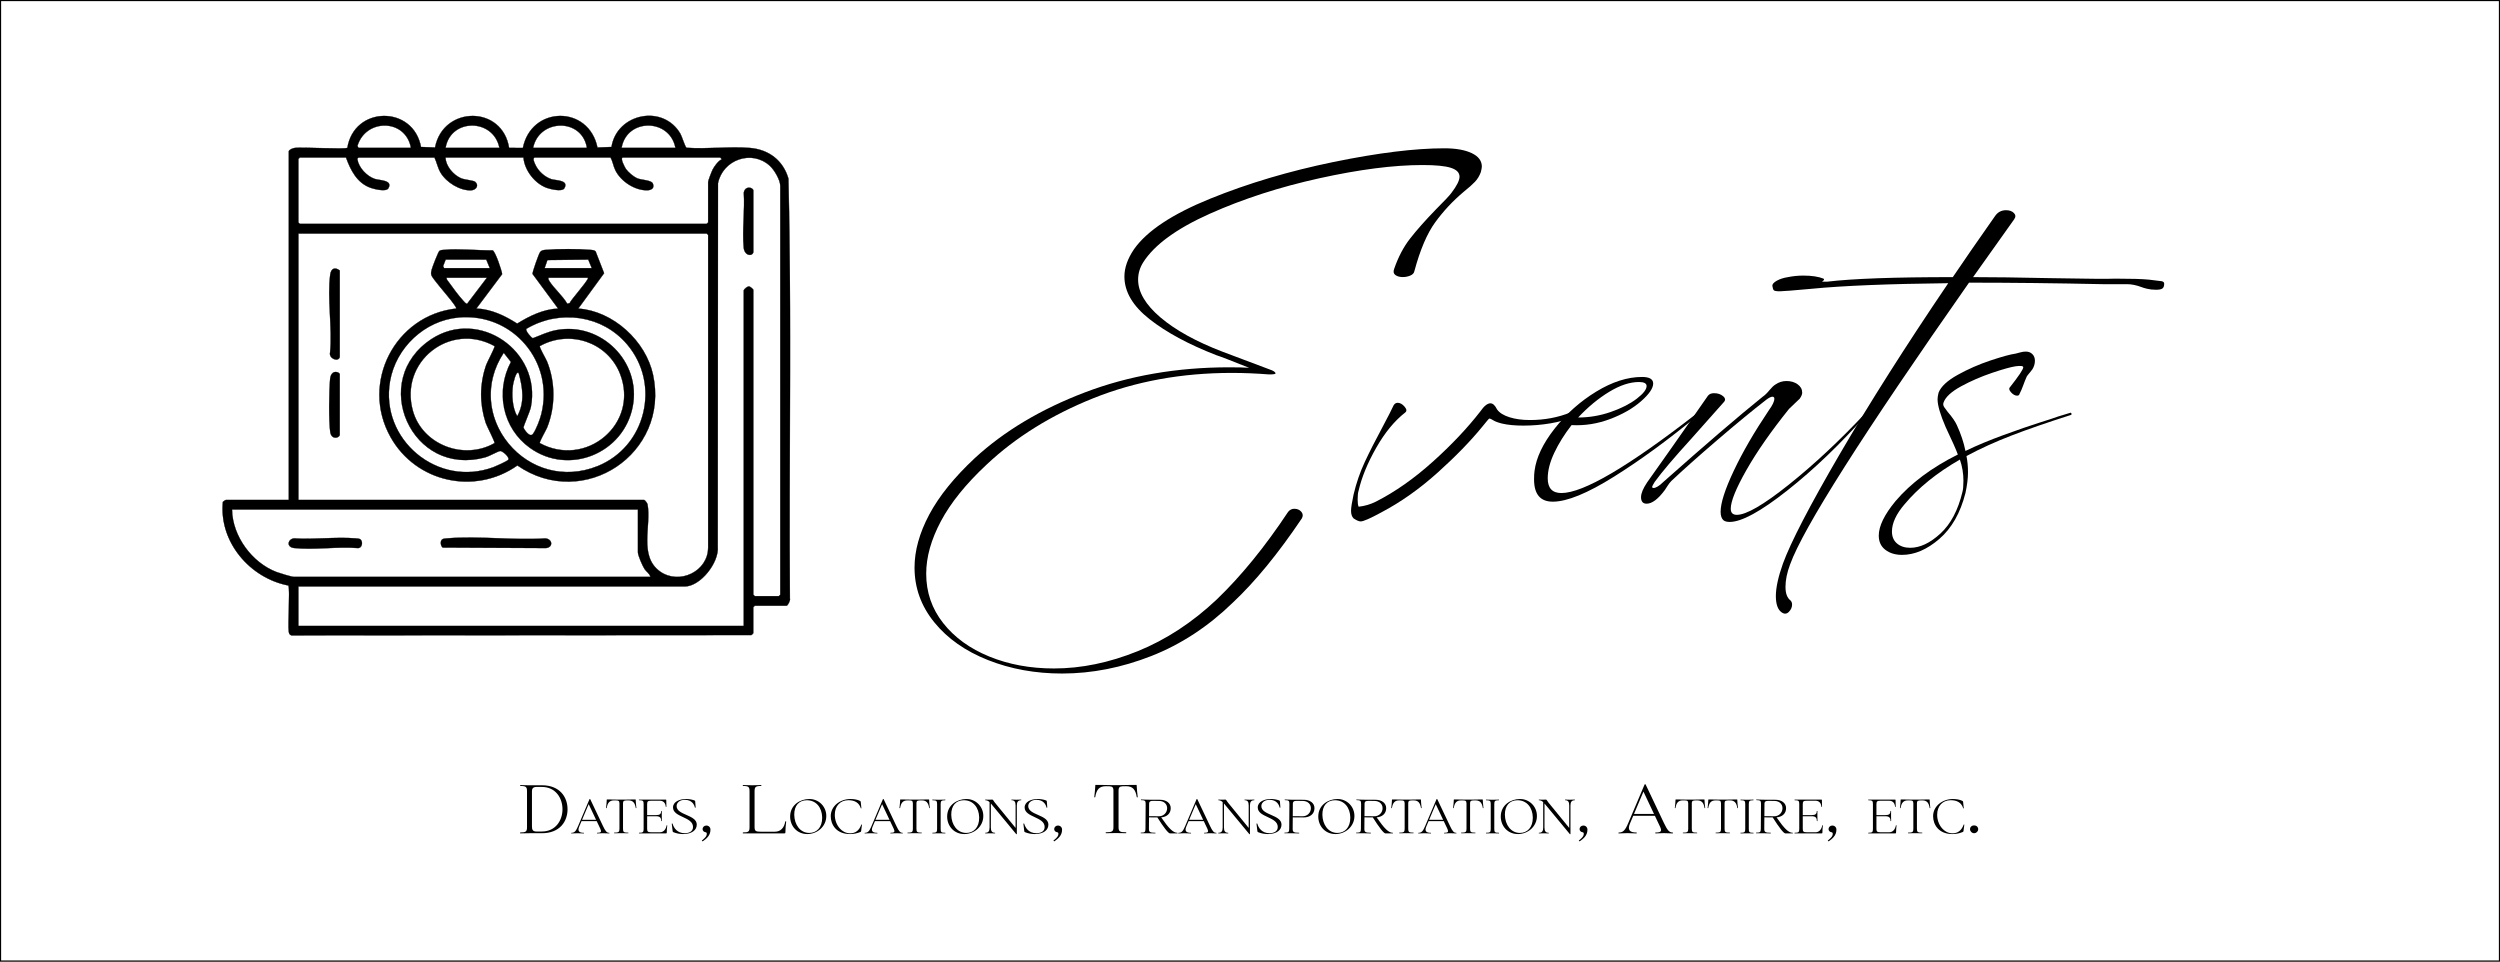 <?xml version="1.0" encoding="UTF-8"?>
<svg xmlns="http://www.w3.org/2000/svg" id="Layer_2" data-name="Layer 2" viewBox="0 0 2224.48 855.62">
  <rect x="0" y="0" width="2224.48" height="855.62" fill="#808080" stroke="none"/>
  <defs>
    <style>
      .cls-1 {
        fill: #fff;
      }
    </style>
  </defs>
  <g id="Layer_1-2" data-name="Layer 1">
    <g>
      <g>
        <rect class="cls-1" x=".5" y=".5" width="2223.48" height="854.62"></rect>
        <path d="M2224.48,855.62H0V0h2224.48v855.62ZM1,854.62h2222.48V1H1v853.62Z"></path>
      </g>
      <g>
        <g>
          <path d="M256.95,134.59c.46-1.6,3.91-2.82,5.54-3.01,6.59-.78,44.81,1.45,46.58-.07,6.09-37.39,58.63-37.94,65.53-.75l12.48.46c7.21-37.29,60-37.64,65.88.34l12.28.09c7.55-37.66,58.67-38.19,66.36-.42l12.49-.46c4.81-30.01,46.09-38.28,61.33-11.74,1.44,2.51,4.24,12.03,5.52,12.46,18.33,1.3,38.21-1.35,56.35.13,16.73,1.37,29.64,11.17,34.27,27.35,2.95,124.3.37,249.14,1.3,373.64.62,1.54-1.94,6.38-3.04,6.38h-28.24l-1.28,1.28v23.11c0,.15-1.32,1.51-1.72,1.7l-409.33.27c-1.87-.64-2.12-1.89-2.35-3.64-.84-6.29,1.29-38.42-.34-40.74-34.26-6.55-61.77-38.89-58.25-74.41.23-.38,2.33-1.71,2.57-1.71h56.06V134.59ZM365.64,131.6c-4.43-25.9-40.14-26.5-47.59-1.77l.95,1.77h46.64ZM444.38,131.6c-5.2-26.24-43.19-26.83-47.93,0h47.93ZM522.26,131.6c-4.43-26.87-42.44-26.09-47.93,0h47.93ZM600.99,131.6c-4.98-26.31-43.12-26.78-47.93,0h47.93ZM386.61,140.16h-67.61c-.7.68-1.13.68-.94,1.77,1.21,7.29,8.39,14.85,15.33,17.22,4.12,1.41,16.55.95,12.15,8.41-1.99,3.39-12.72.64-15.82-.46-12.11-4.32-17.75-15.69-21.85-26.94h-41.08l-1.28,1.28v56.48l1.28,1.28h362.02l1.28-1.28v-35.94c0-1.34,3.22-9.59,4.12-11.28,1.56-2.92,4.88-7.56,7.86-8.85.23-.32-1.13-1.69-1.28-1.69h-86.44c-3.05,0,1.65,8.83,2.62,10.22,1.89,2.7,6.76,6.86,9.79,8.19,3.98,1.75,12.74,1.54,14.13,4.73,1.8,4.11-1.38,6-5.15,6.03-11.21.09-23.45-8.07-28.28-18.01-1.8-3.71-2.18-7.71-4.24-11.16h-67.61c-1.91,1.03-.09,4.49.66,6.19,2.51,5.73,8.33,11.11,14.33,13.06,3.9,1.26,15.95.68,11.55,8.15-1.97,3.35-12.76.67-15.82-.46-10.58-3.92-19.64-15.65-20.56-26.94h-69.32c.11,7.59,7.04,15.47,13.69,18.4,3.55,1.56,11.28,1.8,12.88,3.37,3.33,3.27.54,7.23-3.88,7.41-10.12.39-22.12-7.23-27.14-15.75-2.66-4.52-3.22-8.9-5.4-13.43ZM661.76,556.95v-298.26c0-1.34,3.11-3.88,4.73-3.83,1.09.03,3.83,2.59,3.83,2.98v271.3l1.28,1.28h21.4l1.28-1.28V165.4c0-5.29-5.42-14.39-9.4-17.98-16.13-14.52-41.75-5.29-46.02,15.62l-.22,323.29c1.38,14.16-15.34,35.53-29.52,35.53h-343.62v35.09h396.25ZM265.51,444.83h307.67c.56,0,2.76,2.75,2.98,3.87,3.59,18.76-8.02,46.17,11.2,59.84,17.06,12.13,42.74-.08,42.74-21.34V209.05l-1.28-1.28h-363.3v237.06ZM567.62,453.39H206.46c.31,23.52,17.95,47.45,39.78,55.65,2.6.98,13.33,4.26,15.42,4.26h317.08c-.66-3-3.58-4.46-5.3-7.11s-5.82-11.95-5.82-14.72v-38.08Z"></path>
          <path d="M259.26,565.46h-.04c-1.89-.66-2.19-1.91-2.43-3.75-.36-2.74-.17-10.3.04-18.3.25-9.8.54-20.89-.33-22.34-8.43-1.62-16.51-4.78-24.04-9.4-7.38-4.53-13.87-10.24-19.27-16.98-11.34-14.12-16.66-31.22-14.98-48.15l.02-.05c.25-.41,2.39-1.77,2.67-1.77h55.93V134.56c.48-1.66,3.93-2.9,5.65-3.1,2.9-.34,11.81-.11,21.23.14,11.28.3,24.05.63,25.25-.15,1.44-8.75,5.54-16.06,11.87-21.15,5.72-4.59,13.07-7.17,20.7-7.25.13,0,.26,0,.39,0,7.49,0,14.75,2.4,20.47,6.79,6.43,4.93,10.69,12.12,12.32,20.81l12.28.45c3.81-19.44,19.47-28.05,33.56-28.05.22,0,.43,0,.64,0,7.56.14,14.79,2.74,20.36,7.31,6.17,5.06,10.16,12.35,11.53,21.08l12.07.09c1.8-8.85,6.15-16.22,12.59-21.31,5.85-4.62,13.26-7.18,20.87-7.19h.05c7.51,0,14.82,2.49,20.57,7.01,6.36,5,10.67,12.28,12.49,21.06l12.28-.46c2.27-13.88,12.95-24.54,27.24-27.15,6.59-1.21,13.19-.54,19.1,1.92,6.38,2.66,11.64,7.34,15.21,13.56.59,1.02,1.38,3.15,2.22,5.41,1.12,2.99,2.5,6.71,3.21,6.99,8.96.63,18.44.32,27.6.02,9.57-.32,19.46-.64,28.73.11,8.32.68,15.83,3.5,21.74,8.15,6.01,4.74,10.39,11.41,12.64,19.29v.03c1.81,76.11,1.54,153.7,1.28,228.74-.17,47.5-.34,96.62.02,144.88.43,1.14-.68,3.74-1.66,5.19-.41.61-1.01,1.34-1.5,1.34h-28.19l-1.21,1.21v23.06c0,.25-1.42,1.64-1.8,1.81h-.05s-409.33.28-409.33.28ZM198.45,446.59c-3.37,34.16,22.71,67.46,58.15,74.24h.05s.03.05.03.05c.94,1.34.67,12.12.4,22.54-.21,7.99-.4,15.54-.04,18.26.24,1.79.51,2.93,2.25,3.53l409.28-.27c.39-.21,1.56-1.41,1.63-1.6v-23.13s1.35-1.36,1.35-1.36h28.29c.29,0,.77-.46,1.29-1.23,1.08-1.59,2.01-4.03,1.63-4.97v-.05c-.37-48.27-.2-97.4-.03-144.91.26-75.03.53-152.61-1.27-228.71-4.49-15.68-17.26-25.86-34.16-27.24-9.26-.75-19.15-.43-28.71-.11-9.18.3-18.67.62-27.65-.02h-.03c-.76-.26-1.83-3-3.38-7.15-.84-2.25-1.63-4.37-2.2-5.37-8.27-14.4-23.01-17.38-34.04-15.35-14.22,2.6-24.84,13.22-27.06,27.05l-.02.1-12.7.47-.02-.1c-4.21-20.65-20.31-27.98-32.84-27.98h-.05c-13.71.02-29.3,8.81-33.23,28.4l-.02.1h-.1s-12.39-.09-12.39-.09l-.02-.1c-3.18-20.5-19.04-28.05-31.67-28.29-.21,0-.43,0-.64,0-14.01,0-29.59,8.58-33.33,27.96l-.02.11-12.69-.46-.02-.1c-3.53-19.03-18.84-27.49-32.58-27.49-.12,0-.25,0-.37,0-13.83.15-29.2,8.94-32.34,28.24v.04s-.04.03-.04.03c-1.03.88-12.89.57-25.45.24-9.42-.25-18.31-.48-21.19-.14-1.61.19-4.98,1.39-5.43,2.91v310.35h-56.18c-.21.03-2.17,1.25-2.45,1.63ZM661.88,557.07h-396.5v-35.34h343.74c5.93,0,12.79-3.81,18.82-10.46,7.13-7.86,11.28-17.65,10.57-24.94l.22-323.3c2.07-10.13,9.2-18.11,19.08-21.36,9.57-3.15,19.72-1.04,27.15,5.65,3.8,3.42,9.45,12.52,9.45,18.07v363.78l-1.36,1.36h-21.5l-1.36-1.36v-271.35c-.05-.34-2.65-2.82-3.7-2.85-.97-.02-2.48.92-3.46,1.87-.73.71-1.15,1.38-1.15,1.84v298.38ZM265.63,556.82h396v-298.13c0-.72.77-1.58,1.22-2.02,1-.97,2.54-1.94,3.59-1.94.02,0,.03,0,.05,0,1.08.03,3.95,2.6,3.95,3.1v271.25l1.21,1.21h21.29l1.21-1.21V165.4c0-5.1-5.15-14.1-9.36-17.89-7.36-6.63-17.42-8.72-26.91-5.6-9.79,3.23-16.86,11.13-18.91,21.15l-.21,323.26c.72,7.34-3.46,17.21-10.64,25.12-6.08,6.7-13,10.54-19,10.54h-343.49v34.84ZM602.58,513.47c-5.45,0-10.79-1.62-15.3-4.83-12.96-9.22-11.97-24.59-11-39.46.48-7.36.93-14.31-.25-20.46-.22-1.14-2.44-3.77-2.85-3.77h-307.8v-237.32h363.48l1.36,1.36v278.2c0,9.74-5.42,18.35-14.51,23.04-4.19,2.16-8.7,3.24-13.13,3.24ZM265.63,444.71h307.55c.66,0,2.89,2.86,3.1,3.97,1.18,6.18.73,13.14.25,20.52-.96,14.8-1.95,30.1,10.9,39.24,8.1,5.76,18.89,6.36,28.17,1.57,9-4.64,14.37-13.17,14.37-22.81V209.1l-1.21-1.21h-363.12v236.82ZM578.9,513.42h-317.24c-2.12,0-12.92-3.31-15.47-4.27-10.66-4-20.61-11.86-28.01-22.12-7.49-10.38-11.7-22.33-11.84-33.64v-.13s361.41,0,361.41,0v38.21c0,2.74,4.07,12,5.8,14.65.66,1.01,1.5,1.85,2.31,2.66,1.34,1.34,2.6,2.6,3.01,4.49l.03.15ZM206.58,453.52c.37,23.23,17.41,47.03,39.69,55.41,2.53.95,13.29,4.25,15.38,4.25h316.93c-.44-1.73-1.64-2.94-2.91-4.21-.82-.82-1.67-1.67-2.34-2.7-1.74-2.67-5.84-12.01-5.84-14.79v-37.96H206.58ZM628.86,199.33h-362.12l-1.36-1.36v-56.59l1.36-1.36h41.22l.03.08c3.95,10.85,9.62,22.53,21.77,26.86,3.52,1.26,13.78,3.72,15.67.52.92-1.56,1.14-2.88.66-3.91-1.06-2.26-5.37-2.96-8.83-3.52-1.51-.24-2.94-.47-3.91-.8-7.33-2.5-14.25-10.27-15.41-17.32-.15-.93.12-1.15.57-1.52.12-.1.26-.21.41-.36l.04-.04h67.74l.03.07c.94,1.97,1.6,3.93,2.23,5.84.82,2.47,1.67,5.03,3.17,7.58,5.17,8.79,16.82,15.7,26.29,15.71.25,0,.49,0,.74-.01,2.33-.09,4.35-1.3,5.01-3.01.54-1.4.11-2.89-1.21-4.18-.84-.82-3.47-1.28-6.25-1.76-2.43-.42-4.94-.86-6.59-1.59-6.53-2.88-13.66-10.77-13.77-18.51v-.13s69.56,0,69.56,0v.12c.91,11.13,9.91,22.91,20.49,26.83,2.89,1.07,13.72,3.81,15.67.51.94-1.6,1.17-2.94.68-3.97-1.05-2.2-5.21-2.82-8.54-3.31-1.4-.21-2.73-.4-3.62-.69-5.94-1.93-11.87-7.32-14.41-13.12-.07-.16-.15-.34-.24-.53-.82-1.81-2.19-4.83-.36-5.82h.06s67.68-.01,67.68-.01l.04.06c1.14,1.91,1.78,4.03,2.41,6.08.51,1.68,1.04,3.43,1.84,5.09,4.9,10.09,17.17,17.94,27.98,17.94.06,0,.12,0,.18,0,2.39-.02,4.24-.76,5.06-2.03.65-1.01.65-2.3-.03-3.83-.85-1.94-4.59-2.6-8.22-3.24-2.24-.4-4.35-.77-5.85-1.43-2.91-1.28-7.88-5.43-9.84-8.23-.68-.97-4.51-7.91-3.48-9.87.19-.36.51-.54.97-.54h86.44c.22,0,1.09.92,1.34,1.41.11.21.12.37.04.48l-.02.03h-.03c-2.96,1.29-6.28,5.97-7.8,8.81-.88,1.64-4.11,9.9-4.11,11.22v36l-1.36,1.36ZM266.84,199.08h361.91l1.21-1.21v-35.89c0-1.36,3.2-9.58,4.14-11.34,1.52-2.85,4.87-7.55,7.87-8.89,0-.01,0-.04-.01-.07-.13-.45-1.05-1.35-1.2-1.41h-86.41c-.36,0-.6.14-.74.41-.93,1.78,2.65,8.44,3.47,9.62,1.94,2.77,6.85,6.88,9.73,8.14,1.47.65,3.57,1.02,5.8,1.41,3.69.65,7.5,1.32,8.4,3.39.71,1.62.71,2.98,0,4.07-.87,1.34-2.79,2.12-5.27,2.14-.06,0-.12,0-.18,0-10.91,0-23.26-7.91-28.21-18.08-.82-1.68-1.35-3.43-1.86-5.12-.64-2.11-1.24-4.1-2.34-5.97h-67.51c-1.58.9-.28,3.76.5,5.48.09.19.17.37.24.54,2.51,5.74,8.38,11.08,14.26,12.99.87.28,2.19.48,3.58.68,3.39.5,7.62,1.12,8.73,3.45.53,1.11.3,2.52-.69,4.2-2.17,3.69-13.9.36-15.97-.4-10.63-3.94-19.67-15.75-20.63-26.93h-69.08c.19,7.6,7.19,15.33,13.61,18.16,1.62.71,4.12,1.15,6.53,1.57,2.83.49,5.49.96,6.39,1.83,1.39,1.37,1.84,2.95,1.26,4.45-.7,1.8-2.8,3.08-5.23,3.17-9.67.37-21.9-6.72-27.25-15.81-1.51-2.57-2.37-5.15-3.19-7.63-.62-1.87-1.26-3.81-2.18-5.74h-67.48c-.14.13-.27.24-.39.34-.43.36-.61.5-.48,1.29,1.15,6.97,7.99,14.65,15.25,17.12.94.32,2.36.55,3.87.79,3.52.57,7.9,1.27,9.02,3.66.52,1.11.3,2.5-.67,4.14-2.12,3.6-13.31.54-15.97-.41-12.21-4.36-17.92-16.05-21.89-26.93h-40.94l-1.21,1.21v56.38l1.21,1.21ZM601.15,131.72h-48.23l.03-.15c1.12-6.24,4.15-11.42,8.75-14.99,4.15-3.21,9.47-5,15-5.02.04,0,.08,0,.12,0,10.23,0,21.68,6.17,24.3,20.01l.03.15ZM553.22,131.47h47.63c-2.65-13.59-13.94-19.66-24.03-19.66-.04,0-.08,0-.12,0-9.18.04-20.81,5.22-23.47,19.66ZM522.41,131.72h-48.23l.03-.15c1.33-6.29,4.63-11.52,9.57-15.11,4.47-3.25,10.06-4.96,15.73-4.84,9.07.2,20.5,5.55,22.87,19.96l.02.15ZM474.49,131.47h47.62c-2.4-14.15-13.67-19.41-22.61-19.6-.19,0-.38,0-.57,0-10.17,0-21.51,6.01-24.45,19.61ZM444.53,131.72h-48.23l.03-.15c1.1-6.22,4.08-11.38,8.62-14.94,4.09-3.21,9.36-5,14.84-5.06.09,0,.18,0,.26,0,10.24,0,21.7,6.16,24.44,20l.03.15ZM396.6,131.47h47.62c-2.77-13.6-14.07-19.65-24.17-19.65-.09,0-.17,0-.26,0-9.08.09-20.59,5.3-23.2,19.65ZM365.79,131.72h-46.87l-1.01-1.88.02-.05c4.03-13.39,15.91-18.77,25.9-18.15,5.29.33,10.11,2.21,13.96,5.46,4.2,3.54,6.95,8.55,7.97,14.48l.03.15ZM319.07,131.47h46.42c-1.98-11.21-10.47-18.89-21.67-19.58-9.88-.61-21.62,4.7-25.63,17.92l.89,1.66Z"></path>
        </g>
        <g>
          <path d="M423.84,274.51c13.27.5,25.42,6.41,36.36,13.4,10.99-6.81,23.18-12.78,36.38-13.39l-22.73-30.79c-.3-1.44,5.45-17.53,6.58-19.17,1.43-2.08,3.17-2.07,5.42-2.28,9.86-.9,29.59-.89,39.45,0,1.68.15,3.3.13,4.66,1.33l7.57,19.47-22.96,31.44c31.04,2.27,59.97,28.68,66.5,58.88,15.18,70.25-62.01,121.42-120.71,80.76-37.84,26.6-90.26,15.1-112.83-25.24-27.07-48.39,3.93-108.26,58.34-114.4.77-.63-4.07-6.65-4.79-7.61-2.86-3.79-16.55-19.39-17.26-22.13-.47-1.81-.13-2.83.2-4.53.41-2.13,5.95-16.32,6.95-17.01,1.26-.87,2.72-.83,4.17-.96,13.55-1.24,29.57.65,43.26.46,2.34,1.12,8.04,17.71,8.41,21.17l-22.96,30.6ZM435.82,238.58l-3.13-7.57-36.12-.02-2.31,5.85.91,1.74h40.65ZM526.54,238.58l-3.11-7.59-36.35.41-2.48,7.17h41.94ZM433.25,247.14h-35.94c-.09,1.63,1.33,2.92,2.23,4.19,3.14,4.44,8.78,12.04,12.35,15.89.78.84,2.63,3.31,3.79,3.02l17.58-23.11ZM523.11,247.14h-35.09c-.25,1.36.15,1.97.82,3.03,4.18,6.59,11.87,13.07,15.91,20.11l2.16-.6c.93-2.84,17.67-21.21,16.2-22.54ZM408.26,282.48c-30.31,2.63-56.1,27.05-61.23,56.87-8.92,51.83,42.3,94.61,91.8,76.4,2.42-.89,11.72-5.09,13.23-6.46,2.17-1.97-4.96-8.28-7.04-7.99s-9.38,4.55-13.29,5.63c-65.76,18.1-103.83-68.59-47.88-105.22,42.54-27.84,98.01,10.83,88.56,60.31-.73,3.84-6.64,17.23-6.62,18.21.02,1.11,5.53,9.79,8.44,5.86s6.19-12.79,7.37-17.44c11.85-46.85-25.39-90.33-73.34-86.18ZM468.38,292.54c-1.14,1.61,3.95,7.6,5.71,8.4,7.1-2.59,13.17-5.75,20.76-7.19,40.03-7.59,75.89,28.09,68.12,68.12-8.07,41.56-56.63,61.51-91.48,36.61-24.44-17.47-30.95-50.11-16.87-76.46l-6.38-8.11c-37.15,55.93,20.96,126.27,83.67,100.77,42.81-17.41,56.13-72.54,26.28-108.03-22.3-26.51-60.17-31.57-89.8-14.11ZM440.04,307.97c-39.49-21.95-84.96,13.79-72.64,57.65,8.51,30.3,45.59,44.23,72.64,28.65.58-.81-6.98-15.28-7.89-18.09-5.52-17.06-5.44-34.49.43-51.4.95-2.74,8.09-15.92,7.45-16.81ZM480.36,394.3c41.09,22.41,88.68-17.16,71.41-61.57-11.03-28.37-44.97-39.6-71.41-24.8-.68.97,5.43,11.37,6.37,13.67,7.56,18.54,7.56,40.49,0,59.02-.94,2.3-7.05,12.69-6.37,13.67ZM461.49,331.87c-2.46-2.27-4.87,9.62-5.04,10.78-1.24,8.41-.61,20.29,3.77,27.71,6.92-12.35,4.88-25.52,1.28-38.49Z"></path>
          <path d="M505.23,428.71c-15.75,0-31.25-4.96-44.88-14.39-9.29,6.52-19.58,10.88-30.6,12.96-10.64,2.01-21.39,1.81-31.97-.6-10.45-2.38-20.1-6.78-28.67-13.07-8.92-6.55-16.22-14.83-21.7-24.62-6.57-11.74-9.92-24.35-9.97-37.5-.05-12.29,2.93-24.63,8.6-35.69,5.66-11.03,13.92-20.61,23.89-27.73,10.62-7.58,22.69-12.18,35.88-13.67.17-.24-.24-1.49-4.44-6.9-.18-.23-.31-.4-.4-.51-.87-1.15-2.74-3.4-4.92-6-5.01-6.01-11.87-14.23-12.37-16.17-.41-1.6-.21-2.59.07-3.95.04-.2.08-.41.13-.63.38-1.96,5.95-16.36,7-17.09,1.09-.75,2.33-.84,3.54-.93.23-.02.46-.03.69-.05,8.2-.75,17.37-.35,26.24.03,5.72.25,11.63.5,17.04.43h.06c2.51,1.21,8.13,18.05,8.48,21.29v.05s-22.84,30.45-22.84,30.45c14.55.62,27.56,7.9,36.12,13.37,9.46-5.86,22.08-12.64,36.14-13.36l-22.61-30.66c-.3-1.45,5.46-17.62,6.59-19.26,1.35-1.98,2.97-2.12,5.02-2.29l.49-.04c9.73-.89,29.65-.89,39.47,0,.2.02.41.03.61.05,1.49.12,2.9.23,4.12,1.31l.03.05,7.59,19.53-.04.05-22.82,31.26c14.86,1.14,29.87,7.88,42.29,18.98,12.35,11.04,20.91,25.24,24.09,39.98,3.59,16.61,2.14,33.22-4.2,48.01-5.9,13.78-15.74,25.56-28.45,34.05-12.72,8.5-27.38,13.08-42.39,13.26-.3,0-.61,0-.91,0ZM460.35,414.01l.07.05c27.17,18.82,60.88,19.26,87.98,1.17,27.07-18.08,39.54-49.42,32.54-81.8-6.64-30.73-35.8-56.55-66.38-58.78l-.22-.02.13-.18,22.92-31.39-7.53-19.38c-1.16-1.01-2.51-1.12-3.95-1.23-.2-.02-.41-.03-.61-.05-9.81-.89-29.71-.89-39.42,0l-.49.04c-1.98.17-3.55.3-4.84,2.18-1.12,1.63-6.79,17.47-6.56,19.05l22.85,30.96h-.23c-14.12.67-26.83,7.5-36.32,13.38l-.07.04-.07-.04c-8.58-5.48-21.68-12.83-36.3-13.38h-.24s.14-.2.14-.2l22.93-30.56c-.43-3.73-6.06-19.84-8.31-21.01-5.41.07-11.31-.18-17.02-.43-8.86-.39-18.02-.78-26.2-.04-.23.02-.46.04-.7.06-1.23.09-2.38.17-3.42.88-.93.64-6.44,14.57-6.9,16.93-.04.22-.09.44-.13.64-.27,1.33-.47,2.29-.07,3.83.49,1.89,7.33,10.09,12.32,16.08,2.18,2.61,4.05,4.86,4.92,6.01.08.11.22.29.39.51,3.66,4.71,4.93,6.82,4.38,7.27l-.03.02h-.04c-25.55,2.89-47.83,18.32-59.61,41.27-11.82,23.03-11.3,50.3,1.37,72.95,10.81,19.31,28.64,32.66,50.21,37.57,21.52,4.91,44.28.39,62.44-12.37l.07-.05ZM505.12,420.17c-6.17,0-12.28-.85-18.24-2.57-13.51-3.89-25.5-11.86-34.66-23.06-9.05-11.07-14.43-24.19-15.55-37.94-1.22-14.86,2.75-29.65,11.46-42.77l.1-.14,6.54,8.31-.04.07c-14.4,26.95-7.32,59.04,16.83,76.3,16.19,11.57,36.9,14.08,55.4,6.71,18.65-7.43,32.07-23.6,35.88-43.24,3.63-18.67-2.34-37.99-15.96-51.67-13.72-13.78-33.16-19.88-52-16.3-5.33,1.01-9.85,2.85-14.63,4.79-1.97.8-4,1.62-6.1,2.39l-.05.02-.05-.02c-1.5-.69-5.2-4.85-5.85-7.26-.16-.58-.13-1.02.09-1.33l.04-.04c14.5-8.54,31.45-11.89,47.73-9.45,16.52,2.48,31.52,10.86,42.23,23.59,7.29,8.67,12.2,18.63,14.57,29.61,2.23,10.32,2.05,21.24-.51,31.6-2.54,10.26-7.41,19.9-14.08,27.87-7.11,8.5-15.96,14.94-26.31,19.15-8.81,3.58-17.87,5.38-26.82,5.38ZM448.24,314.12c-16.69,25.25-15.06,56.74,4.18,80.27,19.56,23.92,50.74,31.84,79.44,20.17,20.24-8.23,34.91-25.31,40.24-46.84,5.39-21.77.28-44-14.01-60.99-21.8-25.91-59.48-31.84-89.62-14.09-.16.24-.17.61-.04,1.09.62,2.28,4.2,6.36,5.66,7.08,2.08-.76,4.1-1.58,6.05-2.37,4.8-1.95,9.33-3.79,14.68-4.8,9.76-1.85,19.44-1.23,28.78,1.85,8.75,2.88,16.86,7.9,23.45,14.52,6.55,6.58,11.5,14.65,14.33,23.33,3.01,9.28,3.59,18.89,1.71,28.57-3.83,19.73-17.3,35.96-36.04,43.43-8.87,3.54-18.5,4.88-27.86,3.9-10.03-1.05-19.37-4.63-27.77-10.64-11.75-8.4-19.89-20.82-22.93-34.97-2.99-13.95-.87-28.72,5.98-41.57l-6.22-7.91ZM415.09,420.14c-15.81,0-31.33-5.54-44.14-16.21-19.26-16.04-28.25-40.19-24.05-64.6,2.5-14.51,10.03-28.26,21.21-38.71,11.26-10.52,25.51-17.01,40.13-18.27v.12s0-.12,0-.12c11.68-1.01,22.94.72,33.46,5.15,9.9,4.17,18.82,10.71,25.8,18.93,14.67,17.25,19.85,39.94,14.2,62.25-1.2,4.76-4.6,13.72-7.39,17.49-.71.97-1.63,1.28-2.73.93-2.84-.9-5.92-6.01-5.94-6.86,0-.42.82-2.53,2.29-6.22,1.74-4.37,3.9-9.81,4.33-12.02,4.44-23.23-5.27-46.01-25.35-59.45-19.56-13.1-43.71-13.38-63.02-.74-29.12,19.06-31.82,50.47-21.58,73.14,10.18,22.55,35.58,41.14,69.36,31.85,1.99-.55,4.89-1.95,7.46-3.18,2.56-1.23,4.78-2.3,5.85-2.45.05,0,.11-.01.16-.01,1.77,0,5.94,3.44,7.1,5.91.47,1.01.43,1.81-.12,2.31-1.53,1.39-10.96,5.64-13.27,6.48-7.79,2.87-15.82,4.27-23.78,4.27ZM414.64,282.33c-2.11,0-4.23.09-6.37.28-30.2,2.62-55.91,26.49-61.12,56.77-4.19,24.32,4.77,48.38,23.96,64.36,19.19,15.98,44.49,20.43,67.67,11.9,2.29-.84,11.67-5.06,13.18-6.44.47-.42.49-1.1.06-2.01-1.19-2.53-5.33-5.77-6.87-5.77-.05,0-.09,0-.13,0-1.04.15-3.34,1.25-5.78,2.43-2.57,1.24-5.49,2.64-7.5,3.2-15.35,4.22-30.25,2.97-43.1-3.62-11.54-5.92-20.97-15.99-26.55-28.37-5.6-12.4-6.94-26.2-3.77-38.85,3.51-14.04,12.31-26,25.45-34.6,9.96-6.52,21.31-9.74,32.81-9.32,10.71.4,21.25,3.87,30.49,10.06,9.43,6.31,16.83,14.98,21.42,25.06,4.91,10.79,6.3,22.76,4.03,34.64-.43,2.24-2.6,7.69-4.34,12.07-1.17,2.95-2.28,5.73-2.27,6.12.02.8,3.08,5.78,5.76,6.63.98.31,1.81.03,2.45-.84,2.77-3.75,6.15-12.66,7.35-17.4,5.62-22.23.47-44.84-14.15-62.03-13.28-15.62-32.22-24.27-52.69-24.27ZM505.14,400.89c-8.51,0-16.99-2.2-24.84-6.48l-.04-.04c-.47-.67,1.44-4.38,4.2-9.55,1-1.87,1.86-3.49,2.16-4.24,7.52-18.45,7.52-40.48,0-58.93-.3-.75-1.16-2.36-2.16-4.23-2.75-5.17-4.66-8.89-4.2-9.55l.04-.04c12.96-7.26,28.39-8.54,42.33-3.54,6.58,2.36,12.44,5.96,17.43,10.7,5.21,4.96,9.2,10.91,11.84,17.7,7.83,20.14,2.77,41.38-13.21,55.42-7.66,6.73-16.98,11-26.95,12.34-2.19.29-4.4.44-6.6.44ZM480.44,394.21c19.1,10.4,41.89,7.94,58.07-6.29,15.89-13.97,20.93-35.1,13.14-55.14-5.11-13.15-15.72-23.45-29.11-28.26-13.86-4.98-29.2-3.7-42.09,3.51-.34.69,2.4,5.85,4.23,9.27,1,1.88,1.86,3.5,2.17,4.26,7.55,18.51,7.55,40.61,0,59.12-.31.76-1.17,2.38-2.17,4.26-1.82,3.42-4.56,8.58-4.22,9.27ZM415.58,400.8c-6.63,0-13.34-1.28-19.68-3.86-14.23-5.8-24.67-17.2-28.62-31.28-5.71-20.32.78-40.88,16.95-53.65,16.13-12.75,37.54-14.33,55.87-4.15l.04.04c.41.57-1.5,4.56-4.47,10.59-1.34,2.73-2.61,5.3-2.97,6.33-5.85,16.85-6,34.12-.43,51.32.36,1.12,1.81,4.15,3.34,7.36,3.06,6.41,4.89,10.33,4.53,10.84l-.04.04c-7.4,4.26-15.9,6.42-24.52,6.42ZM414.96,301.45c-10.87,0-21.56,3.62-30.58,10.75-16.08,12.71-22.54,33.16-16.86,53.38,3.94,14,14.31,25.35,28.48,31.12,14.5,5.91,30.92,4.96,43.95-2.53.2-.6-2.54-6.36-4.56-10.57-1.54-3.22-2.99-6.26-3.35-7.39-5.58-17.25-5.44-34.58.43-51.48.36-1.04,1.57-3.5,2.98-6.36,1.91-3.87,4.78-9.71,4.5-10.32-7.97-4.43-16.53-6.61-24.98-6.61ZM460.21,370.61l-.11-.19c-4.35-7.38-5.03-19.28-3.78-27.79.01-.1,1.87-10.29,4.22-11.12.36-.12.71-.04,1.03.26l.03.02v.03c3.51,12.6,5.78,25.99-1.28,38.59l-.11.19ZM460.85,331.71c-.08,0-.15.01-.23.04-1.91.68-3.8,9.15-4.06,10.92-1.23,8.4-.58,20.1,3.64,27.44,6.88-12.45,4.63-25.7,1.17-38.17-.17-.15-.35-.23-.53-.23ZM504.7,270.42l-.05-.08c-2.16-3.76-5.38-7.39-8.51-10.9-2.8-3.15-5.45-6.13-7.4-9.2l-.03-.05c-.66-1.05-1.06-1.68-.81-3.06l.02-.1h35.24l.04.03c.87.79-3.03,5.76-9.09,13.24-3.44,4.24-6.68,8.25-7.07,9.43l-.02.06-2.32.64ZM488.13,247.26c-.2,1.22.15,1.78.79,2.78l.03.05c1.94,3.06,4.58,6.03,7.38,9.17,3.11,3.5,6.32,7.11,8.49,10.86l2-.55c.49-1.3,3.7-5.26,7.09-9.45,4.11-5.08,9.73-12.01,9.15-12.86h-34.93ZM415.48,270.39c-1.02,0-2.34-1.53-3.23-2.56-.18-.21-.33-.39-.46-.53-3.69-3.98-9.51-11.87-12.36-15.9-.19-.27-.41-.55-.64-.83-.83-1.04-1.68-2.12-1.61-3.44v-.12h36.32l-17.75,23.34h-.04c-.07.03-.15.04-.23.04ZM397.43,247.26c0,1.17.79,2.18,1.56,3.15.23.29.45.56.65.84,2.85,4.03,8.66,11.91,12.34,15.88.13.14.29.32.47.53.85.99,2.26,2.62,3.16,2.46l17.4-22.87h-35.57ZM526.72,238.7h-42.3l2.56-7.42,36.52-.41,3.22,7.84ZM484.78,238.45h41.57l-3.01-7.33-36.17.41-2.39,6.92ZM436.01,238.7h-40.91l-.98-1.86.02-.05,2.35-5.92h.08l36.2.02.03.08,3.2,7.74ZM395.24,238.45h40.39l-3.03-7.31-35.95-.02-2.26,5.71.85,1.62Z"></path>
        </g>
        <g>
          <path d="M302.31,317.74c-1.33,4.73-10.03,1.28-8.6-4.24,2.08-21.65-2.68-48.22.13-69.28.72-5.38,4.24-6.86,8.47-3.51v77.02Z"></path>
          <path d="M299.23,320.1c-.44,0-.9-.06-1.39-.2-2.72-.73-5.05-3.34-4.25-6.44.98-10.25.42-21.83-.13-33.02-.6-12.38-1.23-25.17.25-36.24.36-2.67,1.43-4.5,3.03-5.14,1.58-.64,3.58-.08,5.65,1.55l.05.04v77.12c-.42,1.49-1.62,2.33-3.2,2.33ZM298.11,239.06c-.45,0-.88.08-1.28.24-1.51.61-2.53,2.37-2.87,4.94-1.47,11.04-.85,23.83-.25,36.2.55,11.2,1.11,22.79.12,33.08-.77,2.96,1.47,5.45,4.07,6.15,1.6.43,3.67.18,4.28-1.94v-76.95c-1.44-1.13-2.85-1.72-4.08-1.72Z"></path>
        </g>
        <g>
          <path d="M302.31,387.06c-.83,2.96-7.47,4.27-8.48-2.65-1.4-9.66-1.05-36.86-.12-47.03.84-9.28,8.6-6.41,8.6-4.24v53.92Z"></path>
          <path d="M298.54,389.59c-.1,0-.2,0-.3,0-2.39-.15-4.08-2.08-4.52-5.15-1.37-9.43-1.07-36.62-.12-47.06.57-6.26,4.22-6.59,5.33-6.54,1.81.08,3.51,1.21,3.51,2.31v53.95c-.41,1.43-2.08,2.49-3.9,2.49ZM298.71,331.08c-1.44,0-4.37.71-4.88,6.32-.95,10.42-1.24,37.58.12,47,.62,4.24,3.21,4.86,4.29,4.93,1.77.12,3.54-.91,3.93-2.28v-53.9c0-.87-1.46-1.98-3.28-2.06-.06,0-.13,0-.2,0Z"></path>
        </g>
        <g>
          <path d="M670.32,224.46c-1.14,4.07-7.94,3.07-8.6-4.24-1.4-15.46,1.08-33.07.1-48.77,1.04-6.49,8.5-4.81,8.5-1.77v54.77Z"></path>
          <path d="M667.18,226.96c-.12,0-.25,0-.37-.02-2.31-.21-4.82-2.37-5.22-6.71-.74-8.17-.39-17.09-.05-25.71.3-7.7.62-15.66.15-23.06.58-3.64,3.06-4.73,5.2-4.58,1.99.16,3.55,1.39,3.55,2.8v54.81c-.43,1.53-1.69,2.47-3.26,2.47ZM666.48,167.11c-1.93,0-4.03,1.13-4.54,4.35.47,7.38.16,15.35-.15,23.06-.34,8.62-.69,17.53.05,25.68.38,4.2,2.78,6.28,4.99,6.48,1.6.15,2.93-.74,3.36-2.25v-54.75c0-1.28-1.46-2.41-3.32-2.55-.13,0-.26-.02-.39-.02Z"></path>
        </g>
        <g>
          <path d="M393.24,480.13c.96-.95,3.13-.98,4.46-1.09,27.89-2.38,59.1,1.86,87.35.02,6.36.26,7.66,7.73.88,8.62l-92.05-.46c-1.82-1.54-2.32-5.41-.64-7.08Z"></path>
          <path d="M485.95,487.79l-92.12-.46-.03-.03c-.99-.84-1.64-2.37-1.7-3.99-.05-1.36.33-2.55,1.06-3.27h0c.87-.87,2.68-1,4-1.09.19-.01.37-.03.53-.04,14.54-1.24,30.23-.67,45.42-.12,13.97.51,28.41,1.03,41.93.14,3.51.14,5.43,2.39,5.53,4.53.08,1.71-1.09,3.88-4.62,4.34ZM393.92,487.08l92.01.46c3.35-.44,4.46-2.47,4.39-4.08-.09-2.03-1.93-4.15-5.28-4.29-13.52.88-27.97.36-41.94-.14-15.17-.55-30.87-1.11-45.39.12-.17.01-.35.03-.54.04-1.28.09-3.04.22-3.85,1.02-.68.67-1.04,1.8-.98,3.09.06,1.51.68,2.99,1.58,3.78Z"></path>
        </g>
        <g>
          <path d="M320.93,480.12c2.26,2.27,1.2,7.96-2.75,7.54-18.03-1.49-38.86,1.86-56.54-.04-6.97-.75-5.75-7.87-.03-8.6,17.78,1.21,37.3-1.46,54.85,0,1.33.11,3.52.15,4.46,1.09Z"></path>
          <path d="M274.47,488.35c-4.41,0-8.73-.16-12.84-.6-3.58-.38-4.88-2.38-4.9-4.12-.02-1.99,1.68-4.32,4.86-4.73,8.63.58,17.78.26,26.64-.06,9.43-.34,19.18-.68,28.24.07.16.01.33.03.51.04,1.34.09,3.17.22,4.04,1.09,1.29,1.29,1.59,3.79.69,5.69-.71,1.48-2,2.24-3.54,2.06-8.64-.71-18.08-.31-27.21.09-5.47.24-11.04.48-16.49.48ZM261.6,479.15c-3.02.39-4.64,2.6-4.62,4.48.02,1.63,1.25,3.5,4.67,3.87,9.19.99,19.41.55,29.3.12,9.14-.39,18.58-.8,27.24-.08,1.95.22,2.9-1.11,3.29-1.92.86-1.81.58-4.18-.64-5.4h0c-.8-.8-2.58-.93-3.88-1.02-.18-.01-.35-.03-.51-.04-9.05-.76-18.79-.41-28.21-.07-8.86.32-18.03.65-26.64.06Z"></path>
        </g>
      </g>
      <g>
        <path d="M1309.51,136.25c6.01,2.86,9.02,6.84,9.02,11.95,0,.9-.3,2.56-.9,4.96-1.21,3.31-2.93,6.17-5.19,8.57-2.26,2.41-5.64,5.41-10.15,9.02-9.63,8.12-18.04,17.14-25.26,27.07-7.22,9.92-13.38,24.36-18.49,43.3-.3,1.8-1.51,3.16-3.61,4.06-2.11.9-4.36,1.35-6.77,1.35-2.71,0-4.89-.6-6.54-1.8-1.66-1.2-2.03-3-1.13-5.41,3.61-10.52,8.34-19.54,14.21-27.07,5.86-7.51,13.46-16.08,22.78-25.71,7.82-7.82,12.48-12.78,13.98-14.89,4.81-6.32,7.22-11.12,7.22-14.43,0-3.61-2.56-6.24-7.67-7.89-5.12-1.65-13.53-2.48-25.26-2.48-25.56,0-56.09,3.91-91.57,11.73-35.49,7.82-68.04,18.35-97.66,31.58-29.62,13.24-49.39,27.67-59.32,43.3-3.01,4.81-4.51,9.92-4.51,15.34,0,11.13,6.61,22.33,19.85,33.61,13.23,11.28,31.58,21.43,55.03,30.45l41.95,15.79c3.61,1.21,5.41,2.41,5.41,3.61,0,.61-1.8.9-5.41.9h-.45c-11.43-.9-22.41-1.35-32.93-1.35-44.81,0-85.93,7.52-123.37,22.55-37.44,15.04-69.09,34.73-94.96,59.09-18.35,17.14-31.88,33.91-40.6,50.3-8.73,16.39-13.08,31.96-13.08,46.69,0,16.54,5.03,31.2,15.11,43.98,10.07,12.78,23.75,22.7,41.05,29.77,17.29,7.06,36.46,10.6,57.51,10.6,24.36,0,49.17-5.12,74.43-15.34,25.26-10.23,48.72-25.56,70.37-46.01,21.65-20.75,42.85-46.76,63.6-78.04,1.5-1.8,3.31-2.71,5.41-2.71,2.71,0,4.81.9,6.32,2.71,1.5,1.8,1.65,3.76.45,5.86-21.05,31.28-41.5,56.24-61.35,74.88-21.96,21.35-46.17,37.21-72.62,47.59-26.47,10.38-52.93,15.56-79.39,15.56-23.76,0-45.72-3.99-65.86-11.95-20.15-7.97-36.09-19.17-47.82-33.61-11.73-14.43-17.59-30.67-17.59-48.72,0-15.03,4.36-30.74,13.08-47.14,8.72-16.39,22.25-33.16,40.6-50.3,26.16-24.06,58.79-43.53,97.89-58.42,39.09-14.89,81.94-22.33,128.56-22.33,7.82,0,13.68.16,17.59.45-16.54-6.61-26.32-10.38-29.32-11.28-24.66-9.62-44.43-20.3-59.32-32.03-14.89-11.73-22.33-24.36-22.33-37.89,0-7.82,2.85-15.94,8.57-24.36,11.42-16.24,33.98-31.2,67.66-44.88,33.68-13.68,70.29-24.58,109.84-32.7,39.54-8.12,72.4-12.18,98.56-12.18,10.22,0,18.34,1.43,24.36,4.29Z"></path>
        <path d="M1275,410.74c16.69-15.03,30.75-29.92,42.18-44.66,3.31-4.81,6.32-7.22,9.02-7.22,2.1,0,4.06,1.8,5.86,5.41,2.1,3.01,5.79,5.34,11.05,6.99,5.26,1.66,11.35,2.48,18.27,2.48,12.93,0,24.96-2.26,36.09-6.77l1.35-.45c1.2,0,1.88.61,2.03,1.8.15,1.21-.38,2.11-1.58,2.71-5.12,2.41-11.66,4.29-19.62,5.64-7.97,1.35-16.01,2.03-24.13,2.03-7.52,0-13.84-.6-18.95-1.8-3.61-.9-6.25-1.88-7.89-2.93-1.66-1.05-2.78-1.58-3.38-1.58-.3,0-1.06.75-2.26,2.26-1.21,1.51-2.56,3.16-4.06,4.96-10.53,12.93-23.84,26.61-39.92,41.05-16.09,14.43-32.7,26.16-49.84,35.19-9.92,5.41-16.08,8.12-18.5,8.12-1.5,0-3.61-.9-6.32-2.71-1.5-1.5-2.25-3.76-2.25-6.77,0-2.71.75-7.51,2.25-14.44,2.41-10.22,5.72-19.85,9.92-28.87,4.21-9.02,9.47-19.4,15.79-31.12,4.81-9.02,8.12-15.49,9.92-19.4.9-1.5,2.1-2.25,3.61-2.25,2.1,0,4.13,1.13,6.09,3.38,1.95,2.26,2.18,3.99.68,5.19-9.63,7.52-18.27,18.04-25.94,31.58-7.67,13.53-12.86,26.16-15.56,37.89-.6,1.8-.9,4.51-.9,8.12,0,3.01.3,5.12.9,6.31,5.41-.6,10.52-2.1,15.34-4.51,17.14-8.72,34.06-20.59,50.75-35.64Z"></path>
        <path d="M1511.37,367.66c.45.45.37.98-.23,1.58-26.16,21.65-51.13,39.92-74.88,54.81-23.76,14.89-41.95,22.33-54.58,22.33-11.12,0-16.69-6.61-16.69-19.85,0-3.31.16-5.86.45-7.67,1.51-11.73,7.44-24.2,17.82-37.44,10.38-13.23,22.7-24.2,36.99-32.93,14.28-8.72,27.89-13.08,40.82-13.08,6.61,0,9.92,1.96,9.92,5.86,0,4.21-3.61,9.47-10.83,15.79-7.22,6.32-16.39,11.58-27.52,15.79-11.13,4.21-22.55,6.02-34.28,5.41-6.32,8.12-11.43,16.32-15.34,24.58-3.91,8.28-5.86,15.87-5.86,22.78,0,8.73,4.06,13.08,12.18,13.08,19.54,0,59.69-23.6,120.44-70.82.6-.6,1.13-.68,1.58-.23ZM1431.75,348.71c-9.63,5.86-18.8,13.46-27.52,22.78,9.92,0,19.62-1.65,29.09-4.96,9.47-3.31,17.14-7.22,23.01-11.73s8.8-8.27,8.8-11.28c0-2.4-2.25-3.61-6.77-3.61-8.12,0-16.99,2.93-26.61,8.8Z"></path>
        <path d="M1596.62,359.31c-1.66,1.51-3.24,3.01-4.74,4.51-15.94,19.85-28.57,37.97-37.89,54.36-9.33,16.39-13.98,27.9-13.98,34.51,0,1.8.45,3.16,1.35,4.06.9.9,2.26,1.35,4.06,1.35,8.42,0,23.83-8.94,46.24-26.84,22.4-17.89,45.03-39.02,67.89-63.38.6-.6,1.05-.68,1.35-.23.3.45.15.98-.45,1.58-23.16,26.16-46.54,48.57-70.14,67.21-23.61,18.65-40.68,27.97-51.2,27.97-2.41,0-4.21-.45-5.41-1.35-1.8-1.5-2.71-4.06-2.71-7.67,0-7.82,3.91-20,11.73-36.54,7.82-16.54,18.19-34.43,31.12-53.68,3.31-4.51,4.96-7.96,4.96-10.38,0-1.2-.61-1.8-1.8-1.8s-3.01.9-5.41,2.71c-12.03,9.33-26.47,21.2-43.3,35.64-16.85,14.43-30.52,26.61-41.05,36.54-1.2,1.21-2.33,2.64-3.38,4.29-1.05,1.66-1.88,2.93-2.48,3.83-6.01,8.12-11.42,12.18-16.24,12.18-3.31,0-4.96-1.95-4.96-5.86,0-3.31,1.8-7.67,5.41-13.08,16.85-23.75,27.97-39.54,33.38-47.36l20.75-29.77c1.2-1.5,3-2.26,5.41-2.26,3.31,0,6.01.9,8.12,2.71,2.1,1.8,2.25,3.61.45,5.41l-28.87,32.48c-15.34,16.84-26.16,29.62-32.48,38.34-1.5,2.41-2.26,3.91-2.26,4.51s.45.9,1.35.9,2.11-.45,3.61-1.35c1.51-.9,3.01-2.1,4.51-3.61,37.59-33.38,67.21-58.79,88.86-76.23,1.8-1.2,3.76-3.08,5.86-5.64,2.1-2.55,3.9-4.29,5.41-5.19,3-2.1,6.32-3.16,9.92-3.16,3.91,0,7.22.98,9.92,2.93,2.71,1.96,4.06,4.44,4.06,7.44,0,1.51-.75,3.31-2.26,5.41-1.51,1.51-3.09,3.01-4.74,4.51Z"></path>
        <path d="M1923.2,250.15c1.65.3,2.48,1.06,2.48,2.25,0,2.11-.53,3.54-1.58,4.29-1.06.75-2.93,1.13-5.64,1.13-3.01,0-5.72-.3-8.12-.9-2.41-.6-3.91-1.05-4.51-1.35-4.81-1.8-9.18-2.71-13.08-2.71h-21.65c-42.4-.9-82.1-1.35-119.09-1.35-94.43,134.73-147.51,218.33-159.23,250.81-2.71,7.22-4.06,13.84-4.06,19.85s1.51,9.78,4.51,12.18c.9.9,1.35,2.11,1.35,3.61,0,2.4-.97,4.58-2.93,6.54-1.95,1.95-4.13,2.03-6.54.23-3.31-2.41-4.96-7.22-4.96-14.43s2.11-17.14,6.32-28.87c6.92-18.95,23.68-51.27,50.3-96.98,26.61-45.71,58.87-96.53,96.76-152.47-53.23.61-93.68,2.26-121.34,4.96-16.54,1.51-26.01,2.26-28.42,2.26-3,0-4.81-.3-5.41-.9-.6-.6-1.05-1.95-1.35-4.06,0-1.5,1.35-3,4.06-4.51,2.71-1.5,6.02-2.55,9.92-3.16,4.51-.9,9.02-1.35,13.53-1.35,7.52,0,13.53.9,18.04,2.71.61.61.61,1.13,0,1.58-.6.45-1.05.83-1.35,1.13h4.51c22.55-2.71,59.84-4.06,111.87-4.06,9.32-13.83,21.8-31.87,37.44-54.13,2.4-3.61,5.71-5.41,9.92-5.41,3,0,5.34.83,6.99,2.48,1.65,1.66,1.73,3.54.23,5.64l-36.54,51.42c17.74,0,40.44.3,68.11.9,33.38.61,52.93.75,58.64.45,13.83,0,23.75.3,29.77.9,5.71.61,9.4,1.06,11.05,1.35Z"></path>
        <path d="M1843.13,367.88c.3.61.15,1.06-.45,1.35-20.75,6.62-38.34,12.71-52.78,18.27-14.43,5.57-27.82,11.66-40.15,18.27.9,4.51,1.35,9.33,1.35,14.43,0,5.41-.75,11.58-2.26,18.5-4.51,17.75-12.26,31.35-23.23,40.82-10.98,9.47-22.03,14.21-33.16,14.21-6.01,0-10.97-1.5-14.89-4.51-3.9-3-5.86-7.22-5.86-12.63,0-8.42,4.96-18.64,14.89-30.67,13.53-15.94,32.03-29.77,55.48-41.5-1.51-4.21-5.12-12.33-10.83-24.36-4.81-11.12-7.22-19.4-7.22-24.81,0-1.5.3-3.45.9-5.86,2.1-5.41,7.74-10.67,16.92-15.79,9.17-5.11,18.95-9.4,29.32-12.86,10.38-3.45,17.82-5.48,22.33-6.09,1.2-.3,2.63-.68,4.29-1.13,1.65-.45,3.23-.68,4.74-.68,2.4,0,4.36.75,5.86,2.26,1.5,1.51,2.26,3.46,2.26,5.86,0,2.71-.75,5.26-2.26,7.67-.61.9-1.43,1.96-2.48,3.16-1.06,1.21-1.88,2.25-2.48,3.16-1.21,2.71-2.26,5.34-3.16,7.89-.9,2.56-2.11,5.34-3.61,8.34-.3.61-.9.9-1.8.9-1.8,0-3.61-.97-5.41-2.93-1.8-1.95-2.11-3.53-.9-4.74,7.82-9.92,11.73-15.79,11.73-17.59,0-1.2-2.25-1.5-6.77-.9-4.21.61-11.21,2.56-20.98,5.86-9.78,3.31-18.95,7.29-27.52,11.95-8.57,4.67-13.76,9.4-15.56,14.21-.61,1.51-.45,2.93.45,4.29.9,1.35,1.95,2.78,3.16,4.29,3.9,4.51,6.61,8.42,8.12,11.73,3.61,7.82,6.16,15.49,7.67,23.01,9.92-4.81,21.27-9.54,34.06-14.21,12.78-4.66,23.23-8.27,31.35-10.83,8.12-2.55,13.83-4.43,17.14-5.64l10.38-3.16c.6-.3,1.05-.15,1.35.45ZM1747.05,427.88c0-6.61-1.06-12.93-3.16-18.95-20.45,11.73-36.84,24.96-49.17,39.7-7.51,8.73-11.28,16.85-11.28,24.36,0,4.51,1.51,8.05,4.51,10.6,3.01,2.56,6.92,3.83,11.73,3.83,8.72,0,17.66-4.21,26.84-12.63,9.17-8.42,15.71-20.75,19.62-36.99.6-2.1.9-5.41.9-9.92Z"></path>
      </g>
      <g>
        <path d="M505,720.03c0,10.75-6.74,21.37-22.85,21.37h-11.08c-3.03,0-5.91.14-8.12.14-.21,0-.21-.83,0-.83,5.02,0,5.98-.76,5.98-4.75v-31.84c0-3.92-.89-4.75-5.92-4.75-.21,0-.21-.82,0-.82,2.27,0,5.02.21,8.05.21.53,0,11.08-.04,11.08-.04,16.12,0,22.85,10.69,22.85,21.31ZM482.14,739.87c12.22,0,18.36-9.86,18.36-19.82s-6.14-19.84-18.36-19.84h-4.76c-3.75,0-4.05,2.18-4.05,4.06v30.95c0,2.86.54,4.65,4.05,4.65h4.76Z"></path>
        <path d="M542.01,741.59c-1.78,0-3.8-.19-5.54-.19-2.02,0-3.32.19-5.1.19-.29,0-.29-.58,0-.58,3.42,0,4.09-.77,2.79-3.56l-3.23-6.84h-13.48l-2.06,4.87c-1.64,3.94-.19,5.54,4.05,5.54.29,0,.29.58,0,.58-1.92,0-3.18-.19-5.68-.19-2.31,0-3.32.19-5.3.19-.29,0-.29-.58,0-.58,2.6,0,3.94-1.2,5.92-5.97l10.16-23.98c.05-.14.58-.19.63,0l11.36,23.93c2.26,4.81,3.47,6.02,5.49,6.02.29,0,.29.58,0,.58ZM530.39,729.47l-6.58-13.93-5.89,13.93h12.47Z"></path>
        <path d="M566.29,718.97c0,.19-.53.19-.58.05-.82-4.96-2.65-6.84-6.69-6.84-3.7,0-4.56.13-4.66,2.55v.04c0,.15,0,.32,0,.49v22.29c0,2.79.62,3.32,4.67,3.32.19,0,.19.58,0,.58-1.73,0-3.75-.09-6.31-.09-2.36,0-4.53.09-6.26.09-.14,0-.14-.58,0-.58,4,0,4.72-.53,4.72-3.32,0,0,0-22.63,0-22.78v-.04c-.1-2.43-.96-2.55-4.66-2.55-4.04,0-5.87,1.88-6.69,6.84-.05.14-.58.14-.58-.05.2-1.31.3-2.64.41-3.96.05-.65.1-1.3.14-1.94.02-.3.04-.61.05-.91.01-.2-.02-.66.13-.77.13-.1.51-.02.67-.02h2.39c2.34.08,5.12.13,8.12.14.5,0,1.04,0,1.6,0s1.1,0,1.61,0c3-.01,5.78-.06,8.12-.14h2.39c.16,0,.54-.09.67.02.15.11.12.57.13.77.02.3.04.61.05.91.04.65.09,1.3.14,1.94.11,1.32.22,2.65.41,3.96Z"></path>
        <path d="M593.72,734.49c-.28,2.11-.42,4.23-.43,6.35,0,.53-.19.72-.72.72h-23.97c-.19,0-.19-.58,0-.58,3.51,0,4.09-.53,4.09-3.32v-22.29c0-2.74-.58-3.32-4.09-3.32-.19,0-.19-.58,0-.58h23.8c.34,0,.43.14.43.43l.15,5.97c0,.14-.58.14-.58,0-.24-3.42-2.21-5.39-5.3-5.39h-7.43c-3.23,0-3.85.58-3.85,3.13v9.66h8.19c3.08,0,4.29-1.07,4.29-3.62,0-.15.58-.15.58,0,0,2.04-.05,2.91-.05,4.13,0,1.58.1,3.01.1,4.7,0,.2-.58.2-.58,0,0-2.96-1.25-4.19-4.48-4.19h-8.04v11.17c0,2.5.63,3.08,3.76,3.08h7.65c3.03,0,5.25-2.36,5.92-6.16.05-.14.58-.09.58.1Z"></path>
        <path d="M619.97,733.77c0,4.57-3.96,8.37-12.18,8.37-2.97.01-5.91-.56-8.65-1.68-.38-.14-.63-.51-.62-.91l-.8-6.55c-.06-.29.68-.34.74-.1,1.05,3.85,4.2,8.47,10.76,8.47,3.65,0,7.42-1.35,7.42-5.54,0-9.2-17.8-8.42-17.8-17.38,0-5.06,5.8-7.51,11.5-7.51,2.48,0,4.94.38,7.29,1.16.62.19.93.48.93.82l.43,5.54c0,.24-.68.29-.74,0-.43-2.55-2.78-6.79-8.84-6.79-4.94,0-7.38,2.8-7.38,5.59,0,8.23,17.95,7.52,17.95,16.52Z"></path>
        <path d="M631.17,735.65c.72.75,1.08,1.79.97,2.82,0,.57-.05,1.15-.15,1.71-.23,1.26-.72,2.46-1.44,3.52-.73,1.05-1.6,2.01-2.58,2.83-.5.44-1.03.85-1.56,1.25-.27.2-.55.4-.83.6-.12.08-.25.24-.41.24-.16,0-.26-.15-.36-.25-.13-.13-.32-.25-.31-.39.01-.07.05-.12.11-.16.33-.28.66-.55.98-.83.53-.46,1.05-.93,1.54-1.44.71-.67,1.26-1.49,1.6-2.41.12-.38.17-.78.17-1.17,0-.9-.4-1.5-1.32-1.5-1.43-.21-2.47-1.45-2.44-2.89.13-1.69,1.54-3,3.24-3.01,1.04-.07,2.06.33,2.79,1.08Z"></path>
        <path d="M699.54,731.08c-.42,3.12-.64,6.27-.69,9.42,0,.76-.21,1.03-1.03,1.03h-36.74c-.21,0-.21-.83,0-.83,5.03,0,5.85-.76,5.85-4.75v-31.84c0-3.92-.83-4.75-5.85-4.75-.21,0-.21-.83,0-.83,2.19,0,5.02.21,8.05.21,3.24,0,5.99-.21,8.12-.21.28,0,.28.83,0,.83-5.02,0-5.84.89-5.84,4.81v31.5c0,3.71.82,4.4,5.57,4.4h12.39c5.36,0,8.46-3.64,9.35-9.15,0-.21.83-.14.83.14Z"></path>
        <path d="M730.85,715.34c2.87,2.88,4.45,6.8,4.37,10.86,0,8.95-7.75,15.94-16.9,15.94s-15.26-7.12-15.26-15.59c0-10.45,9.15-15.6,16.95-15.6,4.06-.07,7.98,1.52,10.85,4.4ZM720.06,741.13c6.4,0,11.64-4.67,11.5-13.82-.19-8.71-5.29-15.26-13.62-15.26-7.08,0-11.31,4.86-11.22,12.95.14,8.91,5.39,16.13,13.34,16.13h0Z"></path>
        <path d="M766.97,733.77l-.72,5.44c-.1.77-.14.92-.72,1.11-2.89,1.22-6,1.85-9.15,1.83-12.28,0-17.19-8.47-17.19-15.89,0-9.15,8.47-15.31,17.62-15.31,2.94,0,6.5.58,8.42,1.69.58.34.62.43.67,1.11l.58,5.44c0,.14-.48.24-.53.05-1.49-5.15-5.68-7.22-11.02-7.22-7.37,0-12.13,5.2-12.13,12.95,0,9.15,6.21,16.51,13.67,16.51,4.48,0,8.04-2.36,9.92-7.75.05-.19.58-.1.58.05Z"></path>
        <path d="M803.09,741.59c-1.78,0-3.8-.19-5.54-.19-2.02,0-3.32.19-5.1.19-.29,0-.29-.58,0-.58,3.42,0,4.09-.77,2.79-3.56l-3.23-6.84h-13.48l-2.06,4.87c-1.64,3.94-.19,5.54,4.05,5.54.29,0,.29.58,0,.58-1.92,0-3.18-.19-5.68-.19-2.31,0-3.32.19-5.3.19-.29,0-.29-.58,0-.58,2.6,0,3.94-1.2,5.92-5.97l10.16-23.98c.05-.14.58-.19.63,0l11.36,23.93c2.26,4.81,3.47,6.02,5.49,6.02.29,0,.29.58,0,.58ZM791.47,729.47l-6.58-13.93-5.89,13.93h12.47Z"></path>
        <path d="M827.38,718.97c0,.19-.53.19-.58.05-.82-4.96-2.65-6.84-6.69-6.84-3.7,0-4.56.13-4.66,2.55v.04c0,.15,0,.32,0,.49v22.29c0,2.79.62,3.32,4.66,3.32.19,0,.19.58,0,.58-1.73,0-3.75-.09-6.31-.09-2.36,0-4.53.09-6.26.09-.14,0-.14-.58,0-.58,4,0,4.72-.53,4.72-3.32,0,0,0-22.63,0-22.78v-.04c-.1-2.43-.96-2.55-4.66-2.55-4.04,0-5.87,1.88-6.69,6.84-.05.14-.58.14-.58-.05.2-1.31.3-2.64.41-3.96.05-.65.1-1.3.14-1.94.02-.3.04-.61.05-.91.01-.2-.02-.66.13-.77.13-.1.51-.02.67-.02h2.39c2.34.08,5.12.13,8.12.14.5,0,1.04,0,1.61,0s1.1,0,1.61,0c3-.01,5.78-.06,8.12-.14h2.39c.16,0,.54-.09.67.02.15.11.12.57.13.77.02.3.04.61.05.91.04.65.09,1.3.14,1.94.11,1.32.22,2.65.41,3.96Z"></path>
        <path d="M841.09,741.57c-1.54,0-3.42-.1-5.73-.1-2.12,0-4.14.1-5.68.1-.19,0-.19-.58,0-.58,3.51,0,4.14-.53,4.14-3.32v-22.29c0-2.74-.63-3.32-4.14-3.32-.19,0-.19-.58,0-.58,1.54,0,3.56.14,5.68.14,2.31,0,4.24-.14,5.73-.14.19,0,.19.58,0,.58-3.52,0-4.1.67-4.1,3.42v22.2c0,2.79.54,3.32,4.1,3.32.2,0,.2.58,0,.58Z"></path>
        <path d="M870.56,715.34c2.87,2.88,4.45,6.8,4.37,10.86,0,8.95-7.75,15.94-16.9,15.94s-15.26-7.12-15.26-15.59c0-10.45,9.15-15.6,16.95-15.6,4.06-.07,7.98,1.52,10.85,4.4ZM859.76,741.13c6.4,0,11.64-4.67,11.5-13.82-.19-8.71-5.29-15.26-13.62-15.26-7.08,0-11.31,4.86-11.22,12.95.14,8.91,5.39,16.13,13.34,16.13h0Z"></path>
        <path d="M908.63,712.05c-2.7,0-3.85,1.39-3.85,4.67v25.37c0,.19-.43.24-.53.14l-22.2-26.82c-.14-.15-.27-.31-.39-.48v21.39c0,3.32,1.06,4.67,3.71,4.67.19,0,.19.58,0,.58-1.25,0-2.6-.1-4.24-.1s-3.13.1-4.43.1c-.19,0-.19-.58,0-.58,2.74,0,3.8-1.35,3.8-4.67v-22.54c-.98-1.08-2.35-1.71-3.8-1.74-.19,0-.19-.58,0-.58,1.11,0,2.36.1,3.37.1,1.2,0,2.26-.1,2.79-.1.82,0,.77.67,2.21,2.5l18.58,22.72v-19.98c0-3.27-1.01-4.67-3.66-4.67-.14,0-.14-.58,0-.58,1.3,0,2.6.14,4.24.14,1.53,0,3.13-.14,4.38-.14.19,0,.19.58,0,.58Z"></path>
        <path d="M932.84,733.77c0,4.57-3.96,8.37-12.18,8.37-2.97.01-5.91-.56-8.65-1.68-.38-.14-.63-.51-.62-.91l-.8-6.55c-.06-.29.68-.34.74-.1,1.05,3.85,4.2,8.47,10.76,8.47,3.65,0,7.42-1.35,7.42-5.54,0-9.2-17.8-8.42-17.8-17.38,0-5.06,5.8-7.51,11.5-7.51,2.48,0,4.94.38,7.29,1.16.62.19.93.48.93.82l.43,5.54c0,.24-.68.29-.74,0-.43-2.55-2.78-6.79-8.84-6.79-4.94,0-7.38,2.8-7.38,5.59,0,8.23,17.95,7.52,17.95,16.52Z"></path>
        <path d="M944.03,735.65c.72.75,1.08,1.79.97,2.82,0,.57-.05,1.15-.15,1.71-.23,1.26-.72,2.46-1.44,3.52-.73,1.05-1.6,2.01-2.58,2.83-.5.44-1.03.85-1.56,1.25-.27.2-.55.4-.83.6-.12.08-.25.24-.41.24-.16,0-.26-.15-.36-.25-.13-.13-.32-.25-.31-.39.01-.07.05-.12.11-.16.33-.28.66-.55.98-.83.53-.46,1.05-.93,1.54-1.44.71-.67,1.26-1.49,1.6-2.41.12-.38.17-.78.17-1.17,0-.9-.4-1.5-1.32-1.5-1.43-.21-2.47-1.45-2.44-2.89.13-1.69,1.54-3,3.24-3.01,1.04-.07,2.06.33,2.79,1.08Z"></path>
        <path d="M1012.33,709.27c0,.28-.76.28-.82.07-1.17-7.08-3.78-9.77-9.56-9.77-5.28,0-6.52.18-6.66,3.65v.05c-.01.22-.01.45-.01.7v31.84c0,3.99.89,4.75,6.66,4.75.27,0,.27.83,0,.83-2.48,0-5.36-.14-9.01-.14-3.37,0-6.47.14-8.94.14-.21,0-.21-.83,0-.83,5.71,0,6.74-.76,6.74-4.75,0,0-.01-32.32-.01-32.54v-.05c-.14-3.47-1.38-3.65-6.66-3.65-5.78,0-8.39,2.68-9.56,9.77-.07.21-.83.21-.83-.07.28-1.88.43-3.77.59-5.66.08-.93.14-1.85.21-2.78.03-.43.05-.87.08-1.3.02-.29-.03-.94.18-1.1.18-.14.73-.02.96-.02h3.42c3.34.12,7.31.18,11.6.2.72,0,1.48,0,2.29,0s1.58,0,2.29,0c4.29-.02,8.26-.08,11.61-.2h3.41c.23,0,.77-.12.96.03.21.16.17.82.18,1.1.02.43.05.87.08,1.3.06.93.13,1.85.21,2.78.16,1.89.31,3.79.59,5.66Z"></path>
        <path d="M1047.64,741.56h-6.6c-1.47,0-5.64-5.38-11.22-14.23l-7.43-.06-.08,10.15c-.02,2.89.74,3.52,5.7,3.56.2,0,.19.58,0,.58-2.07-.02-4.42-.13-7.27-.15-2.12-.02-4.09.06-5.68.05-.15,0-.14-.58,0-.58,3.51.03,4.14-.5,4.17-3.29l.17-22.29c.02-2.74-.6-3.33-4.12-3.35-.15,0-.14-.58,0-.58,1.59.01,3.51.17,5.63.19.58,0,11.46.07,11.46.07,5.14.04,9.36,2.76,9.33,7.52-.04,4.94-3.62,7.75-8.5,8.15,6.97,10.07,10.67,13.7,14.43,13.7.19,0,.19.58,0,.58ZM1031.11,726.3c1.95.07,3.84-.66,5.23-2.01,1.4-1.36,2.18-3.22,2.17-5.17.03-3.31-2.45-6.43-7.25-6.47l-5.5-.04c-1.96-.01-2.98.45-3.24,1.85-.02.29-.04.6-.04.96l-.08,10.81,8.71.07Z"></path>
        <path d="M1082.18,741.59c-1.78,0-3.8-.19-5.54-.19-2.02,0-3.32.19-5.1.19-.29,0-.29-.58,0-.58,3.42,0,4.09-.77,2.79-3.56l-3.23-6.84h-13.48l-2.06,4.87c-1.64,3.94-.19,5.54,4.05,5.54.29,0,.29.58,0,.58-1.92,0-3.18-.19-5.68-.19-2.31,0-3.32.19-5.3.19-.29,0-.29-.58,0-.58,2.6,0,3.94-1.2,5.92-5.97l10.16-23.98c.05-.14.58-.19.63,0l11.36,23.93c2.26,4.81,3.47,6.02,5.49,6.02.29,0,.29.58,0,.58ZM1070.56,729.47l-6.58-13.93-5.89,13.93h12.47Z"></path>
        <path d="M1116.05,712.05c-2.7,0-3.85,1.39-3.85,4.67v25.37c0,.19-.43.24-.53.14l-22.2-26.82c-.14-.15-.27-.31-.39-.48v21.39c0,3.32,1.06,4.67,3.71,4.67.19,0,.19.58,0,.58-1.25,0-2.6-.1-4.24-.1s-3.13.1-4.43.1c-.19,0-.19-.58,0-.58,2.74,0,3.8-1.35,3.8-4.67v-22.54c-.97-1.08-2.35-1.71-3.8-1.74-.19,0-.19-.58,0-.58,1.11,0,2.36.1,3.37.1,1.2,0,2.26-.1,2.79-.1.82,0,.77.67,2.21,2.5l18.58,22.72v-19.98c0-3.27-1.01-4.67-3.66-4.67-.14,0-.14-.58,0-.58,1.3,0,2.6.14,4.24.14,1.53,0,3.13-.14,4.38-.14.19,0,.19.58,0,.58Z"></path>
        <path d="M1140.26,733.77c0,4.57-3.96,8.37-12.18,8.37-2.97.01-5.91-.56-8.65-1.68-.38-.14-.62-.51-.62-.91l-.8-6.55c-.06-.29.68-.34.74-.1,1.05,3.85,4.2,8.47,10.76,8.47,3.65,0,7.42-1.35,7.42-5.54,0-9.2-17.8-8.42-17.8-17.38,0-5.06,5.8-7.51,11.5-7.51,2.48,0,4.94.38,7.3,1.16.62.19.92.48.92.82l.43,5.54c0,.24-.68.29-.74,0-.44-2.55-2.78-6.79-8.84-6.79-4.94,0-7.38,2.8-7.38,5.59,0,8.23,17.95,7.52,17.95,16.52Z"></path>
        <path d="M1169.61,719.15c-.04,5.38-4.27,8.24-9.82,8.2l-9.5-.07-.08,10.15c-.02,2.89.74,3.52,5.7,3.56.2,0,.19.58,0,.58-2.07-.02-4.42-.13-7.27-.15-2.12-.02-4.09.07-5.68.05-.15,0-.14-.58,0-.58,3.52.03,4.14-.5,4.17-3.29l.17-22.29c.02-2.74-.6-3.33-4.12-3.35-.15,0-.14-.58,0-.58,1.59.01,3.52.17,5.64.19.58,0,11.46.07,11.46.07,5.13.04,9.36,2.76,9.33,7.52ZM1164.24,724.29c1.4-1.36,2.18-3.22,2.17-5.17.03-3.31-2.45-6.43-7.26-6.47l-5.5-.04c-1.96-.01-2.98.45-3.24,1.85-.02.29-.04.6-.04.96l-.08,10.81,8.71.07c1.95.07,3.84-.66,5.23-2.01Z"></path>
        <path d="M1200.78,715.34c2.87,2.88,4.45,6.8,4.37,10.86,0,8.95-7.75,15.94-16.9,15.94s-15.26-7.12-15.26-15.59c0-10.45,9.15-15.6,16.95-15.6,4.06-.07,7.98,1.52,10.85,4.4ZM1189.99,741.13c6.4,0,11.64-4.67,11.5-13.82-.19-8.71-5.3-15.26-13.62-15.26-7.08,0-11.31,4.86-11.22,12.95.14,8.91,5.39,16.13,13.34,16.13h0Z"></path>
        <path d="M1239.34,741.56h-6.6c-1.47,0-5.64-5.38-11.22-14.23l-7.43-.06-.08,10.15c-.02,2.89.74,3.52,5.7,3.56.2,0,.19.58,0,.58-2.07-.02-4.42-.13-7.27-.15-2.12-.02-4.09.06-5.68.05-.15,0-.14-.58,0-.58,3.52.03,4.14-.5,4.17-3.29l.17-22.29c.02-2.74-.6-3.33-4.11-3.35-.15,0-.14-.58,0-.58,1.59.01,3.51.17,5.63.19.58,0,11.46.07,11.46.07,5.14.04,9.36,2.76,9.33,7.52-.04,4.94-3.62,7.75-8.5,8.15,6.97,10.07,10.67,13.7,14.43,13.7.19,0,.19.58,0,.58ZM1222.81,726.3c1.95.07,3.84-.66,5.23-2.01,1.4-1.36,2.18-3.22,2.17-5.17.03-3.31-2.45-6.43-7.25-6.47l-5.5-.04c-1.96-.01-2.98.45-3.24,1.85-.02.29-.04.6-.04.96l-.08,10.81,8.71.07Z"></path>
        <path d="M1264.97,718.97c0,.19-.53.19-.58.05-.82-4.96-2.65-6.84-6.69-6.84-3.7,0-4.56.13-4.66,2.55v.04c0,.15,0,.32,0,.49v22.29c0,2.79.62,3.32,4.66,3.32.19,0,.19.58,0,.58-1.73,0-3.75-.09-6.31-.09-2.36,0-4.53.09-6.26.09-.14,0-.14-.58,0-.58,4,0,4.72-.53,4.72-3.32,0,0,0-22.63,0-22.78v-.04c-.1-2.43-.96-2.55-4.66-2.55-4.04,0-5.87,1.88-6.69,6.84-.05.14-.58.14-.58-.05.2-1.31.3-2.64.42-3.96.05-.65.1-1.3.14-1.94.02-.3.04-.61.05-.91.01-.2-.02-.66.13-.77.13-.1.51-.02.67-.02h2.39c2.34.08,5.12.13,8.12.14.5,0,1.04,0,1.61,0s1.1,0,1.61,0c3-.01,5.78-.06,8.12-.14h2.39c.16,0,.54-.09.67.02.15.11.12.57.13.77.02.3.04.61.05.91.04.65.09,1.3.14,1.94.11,1.32.22,2.65.41,3.96Z"></path>
        <path d="M1295.71,741.59c-1.78,0-3.8-.19-5.54-.19-2.02,0-3.32.19-5.1.19-.29,0-.29-.58,0-.58,3.42,0,4.09-.77,2.79-3.56l-3.23-6.84h-13.48l-2.06,4.87c-1.64,3.94-.19,5.54,4.04,5.54.29,0,.29.58,0,.58-1.92,0-3.18-.19-5.68-.19-2.31,0-3.32.19-5.3.19-.29,0-.29-.58,0-.58,2.6,0,3.94-1.2,5.92-5.97l10.16-23.98c.05-.14.58-.19.63,0l11.36,23.93c2.26,4.81,3.47,6.02,5.49,6.02.29,0,.29.58,0,.58ZM1284.09,729.47l-6.58-13.93-5.89,13.93h12.47Z"></path>
        <path d="M1320,718.97c0,.19-.53.19-.58.05-.82-4.96-2.65-6.84-6.69-6.84-3.7,0-4.56.13-4.66,2.55v.04c0,.15,0,.32,0,.49v22.29c0,2.79.62,3.32,4.66,3.32.19,0,.19.58,0,.58-1.73,0-3.75-.09-6.31-.09-2.36,0-4.53.09-6.26.09-.14,0-.14-.58,0-.58,4,0,4.72-.53,4.72-3.32,0,0,0-22.63,0-22.78v-.04c-.1-2.43-.96-2.55-4.66-2.55-4.04,0-5.87,1.88-6.69,6.84-.05.14-.58.14-.58-.05.2-1.31.3-2.64.42-3.96.05-.65.1-1.3.14-1.94.02-.3.04-.61.05-.91.01-.2-.02-.66.13-.77.13-.1.51-.02.67-.02h2.39c2.34.08,5.12.13,8.12.14.5,0,1.04,0,1.61,0s1.1,0,1.61,0c3-.01,5.78-.06,8.12-.14h2.39c.16,0,.54-.09.67.02.15.11.12.57.13.77.02.3.04.61.05.91.04.65.09,1.3.14,1.94.11,1.32.22,2.65.41,3.96Z"></path>
        <path d="M1333.71,741.57c-1.54,0-3.42-.1-5.73-.1-2.12,0-4.14.1-5.68.1-.19,0-.19-.58,0-.58,3.52,0,4.14-.53,4.14-3.32v-22.29c0-2.74-.63-3.32-4.14-3.32-.19,0-.19-.58,0-.58,1.54,0,3.56.14,5.68.14,2.31,0,4.24-.14,5.73-.14.19,0,.19.58,0,.58-3.52,0-4.1.67-4.1,3.42v22.2c0,2.79.54,3.32,4.1,3.32.2,0,.2.58,0,.58Z"></path>
        <path d="M1363.17,715.34c2.87,2.88,4.45,6.8,4.37,10.86,0,8.95-7.75,15.94-16.9,15.94s-15.26-7.12-15.26-15.59c0-10.45,9.15-15.6,16.95-15.6,4.06-.07,7.98,1.52,10.85,4.4ZM1352.38,741.13c6.4,0,11.64-4.67,11.5-13.82-.19-8.71-5.3-15.26-13.62-15.26-7.08,0-11.31,4.86-11.22,12.95.14,8.91,5.39,16.13,13.34,16.13h0Z"></path>
        <path d="M1401.25,712.05c-2.7,0-3.85,1.39-3.85,4.67v25.37c0,.19-.43.24-.53.14l-22.2-26.82c-.14-.15-.27-.31-.39-.48v21.39c0,3.32,1.06,4.67,3.71,4.67.19,0,.19.58,0,.58-1.25,0-2.6-.1-4.24-.1s-3.13.1-4.43.1c-.19,0-.19-.58,0-.58,2.74,0,3.8-1.35,3.8-4.67v-22.54c-.97-1.08-2.35-1.71-3.8-1.74-.19,0-.19-.58,0-.58,1.11,0,2.36.1,3.37.1,1.2,0,2.26-.1,2.79-.1.82,0,.77.67,2.21,2.5l18.58,22.72v-19.98c0-3.27-1.01-4.67-3.66-4.67-.14,0-.14-.58,0-.58,1.3,0,2.6.14,4.24.14,1.53,0,3.13-.14,4.38-.14.19,0,.19.58,0,.58Z"></path>
        <path d="M1411.5,735.65c.72.75,1.08,1.79.97,2.82,0,.57-.05,1.15-.15,1.71-.23,1.26-.72,2.46-1.44,3.52-.73,1.05-1.6,2.01-2.58,2.83-.51.44-1.03.85-1.56,1.25-.27.2-.55.4-.82.6-.12.08-.25.24-.41.24-.16,0-.26-.15-.36-.25-.13-.13-.32-.25-.31-.39.01-.07.05-.12.11-.16.33-.28.66-.55.98-.83.53-.46,1.06-.93,1.54-1.44.71-.67,1.26-1.49,1.6-2.41.12-.38.17-.78.17-1.17,0-.9-.4-1.5-1.32-1.5-1.43-.21-2.47-1.45-2.44-2.89.13-1.69,1.54-3,3.24-3.01,1.04-.07,2.06.33,2.79,1.08Z"></path>
        <path d="M1488.33,741.58c-2.54,0-5.43-.27-7.91-.27-2.89,0-4.75.27-7.29.27-.41,0-.41-.83,0-.83,4.88,0,5.85-1.1,3.99-5.09l-4.62-9.77h-19.26l-2.94,6.96c-2.34,5.63-.28,7.91,5.78,7.91.41,0,.41.83,0,.83-2.75,0-4.54-.27-8.12-.27-3.3,0-4.75.27-7.57.27-.41,0-.41-.83,0-.83,3.71,0,5.63-1.72,8.46-8.53l14.51-34.25c.07-.21.82-.27.89,0l16.23,34.18c3.23,6.88,4.95,8.6,7.84,8.6.41,0,.41.83,0,.83ZM1471.73,724.26l-9.4-19.89-8.41,19.89h17.81Z"></path>
        <path d="M1517.28,718.97c0,.19-.53.19-.58.05-.82-4.96-2.65-6.84-6.69-6.84-3.7,0-4.56.13-4.66,2.55v.04c0,.15,0,.32,0,.49v22.29c0,2.79.62,3.32,4.66,3.32.19,0,.19.58,0,.58-1.73,0-3.75-.09-6.31-.09-2.36,0-4.53.09-6.26.09-.14,0-.14-.58,0-.58,4,0,4.72-.53,4.72-3.32,0,0,0-22.63,0-22.78v-.04c-.1-2.43-.96-2.55-4.66-2.55-4.04,0-5.87,1.88-6.69,6.84-.05.14-.58.14-.58-.05.2-1.31.3-2.64.42-3.96.05-.65.1-1.3.14-1.94.02-.3.04-.61.05-.91.01-.2-.02-.66.13-.77.13-.1.51-.02.67-.02h2.39c2.34.08,5.12.13,8.12.14.5,0,1.04,0,1.61,0s1.1,0,1.61,0c3-.01,5.78-.06,8.12-.14h2.39c.16,0,.54-.09.67.02.15.11.12.57.13.77.02.3.04.61.05.91.04.65.09,1.3.14,1.94.11,1.32.22,2.65.41,3.96Z"></path>
        <path d="M1546.45,718.97c0,.19-.53.19-.58.05-.82-4.96-2.65-6.84-6.69-6.84-3.7,0-4.56.13-4.66,2.55v.04c0,.15,0,.32,0,.49v22.29c0,2.79.62,3.32,4.66,3.32.19,0,.19.58,0,.58-1.73,0-3.75-.09-6.31-.09-2.36,0-4.53.09-6.26.09-.14,0-.14-.58,0-.58,4,0,4.72-.53,4.72-3.32,0,0,0-22.63,0-22.78v-.04c-.1-2.43-.96-2.55-4.66-2.55-4.04,0-5.87,1.88-6.69,6.84-.05.14-.58.14-.58-.05.2-1.31.3-2.64.42-3.96.05-.65.1-1.3.14-1.94.02-.3.04-.61.05-.91.01-.2-.02-.66.13-.77.13-.1.51-.02.67-.02h2.39c2.34.08,5.12.13,8.12.14.5,0,1.04,0,1.61,0s1.1,0,1.61,0c3-.01,5.78-.06,8.12-.14h2.39c.16,0,.54-.09.67.02.15.11.12.57.13.77.02.3.04.61.05.91.04.65.09,1.3.14,1.94.11,1.32.22,2.65.41,3.96Z"></path>
        <path d="M1560.17,741.57c-1.54,0-3.42-.1-5.73-.1-2.12,0-4.14.1-5.68.1-.19,0-.19-.58,0-.58,3.52,0,4.14-.53,4.14-3.32v-22.29c0-2.74-.63-3.32-4.14-3.32-.19,0-.19-.58,0-.58,1.54,0,3.56.14,5.68.14,2.31,0,4.24-.14,5.73-.14.19,0,.19.58,0,.58-3.52,0-4.1.67-4.1,3.42v22.2c0,2.79.54,3.32,4.1,3.32.2,0,.2.58,0,.58Z"></path>
        <path d="M1595.17,741.56h-6.6c-1.47,0-5.64-5.38-11.22-14.23l-7.43-.06-.08,10.15c-.02,2.89.74,3.52,5.7,3.56.2,0,.19.58,0,.58-2.07-.02-4.42-.13-7.27-.15-2.12-.02-4.09.06-5.68.05-.15,0-.14-.58,0-.58,3.52.03,4.14-.5,4.17-3.29l.17-22.29c.02-2.74-.6-3.33-4.11-3.35-.15,0-.14-.58,0-.58,1.59.01,3.51.17,5.63.19.58,0,11.46.07,11.46.07,5.14.04,9.36,2.76,9.33,7.52-.04,4.94-3.62,7.75-8.5,8.15,6.97,10.07,10.67,13.7,14.43,13.7.19,0,.19.58,0,.58ZM1578.64,726.3c1.95.07,3.84-.66,5.23-2.01,1.4-1.36,2.18-3.22,2.17-5.17.03-3.31-2.45-6.43-7.25-6.47l-5.5-.04c-1.96-.01-2.98.45-3.24,1.85-.02.29-.04.6-.04.96l-.08,10.81,8.71.07Z"></path>
        <path d="M1621.99,734.49c-.28,2.11-.42,4.23-.43,6.35,0,.53-.19.72-.72.72h-23.97c-.19,0-.19-.58,0-.58,3.52,0,4.09-.53,4.09-3.32v-22.29c0-2.74-.58-3.32-4.09-3.32-.19,0-.19-.58,0-.58h23.8c.34,0,.43.14.43.43l.15,5.97c0,.14-.58.14-.58,0-.24-3.42-2.21-5.39-5.3-5.39h-7.43c-3.23,0-3.85.58-3.85,3.13v9.66h8.18c3.08,0,4.29-1.07,4.29-3.62,0-.15.58-.15.58,0,0,2.04-.05,2.91-.05,4.13,0,1.58.1,3.01.1,4.7,0,.2-.58.2-.58,0,0-2.96-1.25-4.19-4.48-4.19h-8.04v11.17c0,2.5.63,3.08,3.76,3.08h7.65c3.03,0,5.25-2.36,5.92-6.16.05-.14.58-.09.58.1Z"></path>
        <path d="M1633.03,735.65c.72.75,1.08,1.79.97,2.82,0,.57-.05,1.15-.15,1.71-.23,1.26-.72,2.46-1.44,3.52-.73,1.05-1.6,2.01-2.58,2.83-.51.44-1.03.85-1.56,1.25-.27.2-.55.4-.82.6-.12.08-.25.24-.41.24-.16,0-.26-.15-.36-.25-.13-.13-.32-.25-.31-.39.01-.07.05-.12.11-.16.33-.28.66-.55.98-.83.53-.46,1.06-.93,1.54-1.44.71-.67,1.26-1.49,1.6-2.41.12-.38.17-.78.17-1.17,0-.9-.4-1.5-1.32-1.5-1.43-.21-2.47-1.45-2.44-2.89.13-1.69,1.54-3,3.24-3.01,1.04-.07,2.06.33,2.79,1.08Z"></path>
        <path d="M1687.54,734.49c-.28,2.11-.42,4.23-.43,6.35,0,.53-.19.72-.72.72h-23.97c-.19,0-.19-.58,0-.58,3.52,0,4.09-.53,4.09-3.32v-22.29c0-2.74-.58-3.32-4.09-3.32-.19,0-.19-.58,0-.58h23.8c.34,0,.43.14.43.43l.15,5.97c0,.14-.58.14-.58,0-.24-3.42-2.21-5.39-5.3-5.39h-7.43c-3.23,0-3.85.58-3.85,3.13v9.66h8.18c3.08,0,4.29-1.07,4.29-3.62,0-.15.58-.15.58,0,0,2.04-.05,2.91-.05,4.13,0,1.58.1,3.01.1,4.7,0,.2-.58.2-.58,0,0-2.96-1.25-4.19-4.48-4.19h-8.04v11.17c0,2.5.63,3.08,3.76,3.08h7.65c3.03,0,5.25-2.36,5.92-6.16.05-.14.58-.09.58.1Z"></path>
        <path d="M1717.6,718.97c0,.19-.53.19-.58.05-.82-4.96-2.65-6.84-6.69-6.84-3.7,0-4.56.13-4.66,2.55v.04c0,.15,0,.32,0,.49v22.29c0,2.79.62,3.32,4.66,3.32.19,0,.19.58,0,.58-1.73,0-3.75-.09-6.31-.09-2.36,0-4.53.09-6.26.09-.14,0-.14-.58,0-.58,4,0,4.72-.53,4.72-3.32,0,0,0-22.63,0-22.78v-.04c-.1-2.43-.96-2.55-4.66-2.55-4.04,0-5.87,1.88-6.69,6.84-.05.14-.58.14-.58-.05.2-1.31.3-2.64.42-3.96.05-.65.1-1.3.14-1.94.02-.3.04-.61.05-.91.01-.2-.02-.66.13-.77.13-.1.51-.02.67-.02h2.39c2.34.08,5.12.13,8.12.14.5,0,1.04,0,1.61,0s1.1,0,1.61,0c3-.01,5.78-.06,8.12-.14h2.39c.16,0,.54-.09.67.02.15.11.12.57.13.77.02.3.04.61.05.91.04.65.09,1.3.14,1.94.11,1.32.22,2.65.41,3.96Z"></path>
        <path d="M1747.84,733.77l-.72,5.44c-.1.77-.14.92-.72,1.11-2.89,1.22-6.01,1.85-9.15,1.83-12.28,0-17.19-8.47-17.19-15.89,0-9.15,8.47-15.31,17.62-15.31,2.94,0,6.5.58,8.43,1.69.58.34.62.43.67,1.11l.58,5.44c0,.14-.48.24-.53.05-1.49-5.15-5.68-7.22-11.02-7.22-7.37,0-12.13,5.2-12.13,12.95,0,9.15,6.21,16.51,13.67,16.51,4.48,0,8.04-2.36,9.92-7.75.05-.19.58-.1.58.05Z"></path>
        <path d="M1759.13,735.37c.7.65,1.08,1.56,1.05,2.51-.07,1.96-1.68,3.5-3.63,3.5s-3.56-1.55-3.63-3.5c-.03-.95.35-1.87,1.05-2.51.7-.65,1.64-.96,2.58-.86.95-.1,1.89.21,2.58.86Z"></path>
      </g>
    </g>
  </g>
</svg>

